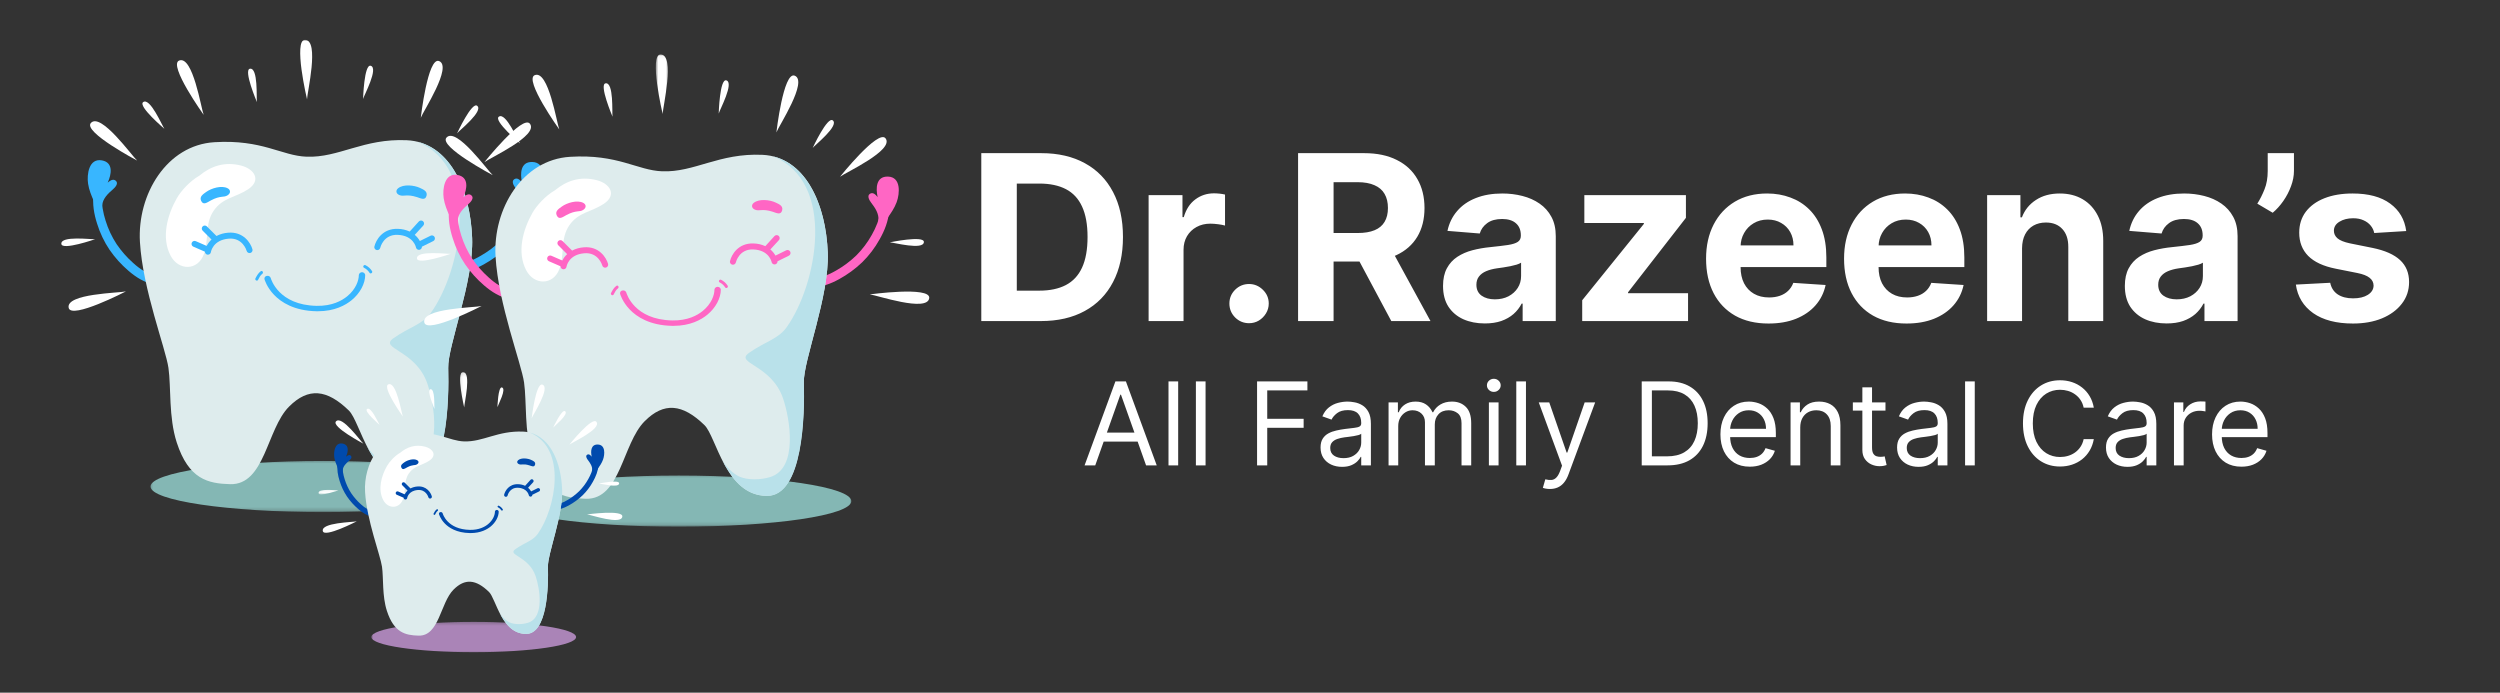 <svg width="693" height="192" viewBox="0 0 693 192" fill="none" xmlns="http://www.w3.org/2000/svg">
<rect x="0" y="0" width="693" height="192" fill="#333333" stroke="none"/>
<mask id="mask0_601_38069" style="mask-type:luminance" maskUnits="userSpaceOnUse" x="41" y="127" width="97" height="15">
<path d="M41.266 127.394H137.832V141.808H41.266V127.394Z" fill="white"/>
</mask>
<g mask="url(#mask0_601_38069)">
<path d="M137.407 134.866C137.407 138.783 115.986 141.953 89.57 141.953C63.15 141.953 41.732 138.783 41.732 134.866C41.732 130.949 63.15 127.779 89.57 127.779C115.986 127.779 137.407 130.953 137.407 134.866Z" fill="#84B7B4"/>
</g>
<path d="M42.806 78.814C40.078 78.406 37.685 76.836 35.624 75.076C33.612 73.354 31.856 71.399 30.351 69.22C28.846 66.968 27.695 64.545 26.902 61.958C26.06 59.34 25.584 56.547 25.935 53.807C26.137 52.211 28.575 52.737 28.377 54.322C28.08 56.62 28.59 58.982 29.269 61.169C29.981 63.478 31.002 65.646 32.324 67.673C33.635 69.597 35.159 71.335 36.9 72.881C38.714 74.531 40.848 76.006 43.321 76.372C44.913 76.612 44.391 79.05 42.818 78.814H42.806Z" fill="#38B6FF"/>
<path d="M28.26 44.457C31.525 45.063 30.881 48.386 29.86 50.618C30.481 50.1 31.426 49.395 32.177 50.184C32.866 50.912 31.925 51.941 31.35 52.444C29.902 53.701 28.496 55 28.287 57.039L27.787 60.788C27.136 57.271 24.926 54.402 24.412 50.897C24.038 48.378 24.625 43.791 28.26 44.457Z" fill="#38B6FF"/>
<path d="M126.225 75.514C128.987 75.682 131.646 74.638 134.024 73.339C136.344 72.062 138.463 70.515 140.383 68.694C142.319 66.796 143.946 64.663 145.257 62.289C146.617 59.908 147.661 57.267 147.882 54.52C148.011 52.912 145.516 52.927 145.386 54.52C145.199 56.825 144.216 59.039 143.104 61.028C141.93 63.146 140.486 65.059 138.779 66.77C137.099 68.382 135.251 69.765 133.228 70.919C131.113 72.157 128.716 73.163 126.225 73.015C124.617 72.919 124.624 75.415 126.225 75.51V75.514Z" fill="#38B6FF"/>
<path d="M63.787 134.214C57.66 134.043 52.31 132.869 48.992 122.658C46.709 115.624 47.46 107.352 46.694 101.98C45.928 96.611 39.554 80.228 38.788 67.067C38.022 53.907 46.184 40.22 59.454 39.416C72.725 38.612 78.079 43.185 84.964 43.436C93.903 43.787 100.749 38.323 112.771 38.871C124.506 39.409 130.374 52.299 130.884 66C131.326 78.113 124.072 95.929 124.243 101.976C124.495 110.839 123.992 133.395 114.039 133.395C102.536 133.395 100.01 117.015 96.695 113.792C90.611 107.882 85.471 107.345 80.117 112.721C73.903 118.954 73.48 134.477 63.787 134.214Z" fill="#DEECED"/>
<path d="M66.885 45.909C62.255 44.701 58.407 46.081 55.256 48.702C52.593 50.222 50.12 53 49.019 54.947C46.413 59.553 44.633 65.829 47.293 70.881C49.51 75.091 54.803 75.072 56.494 70.508C57.999 66.473 56.647 62.16 59.257 58.38C61.745 54.768 65.284 54.764 68.763 52.478C72.573 49.959 70.459 46.843 66.885 45.909Z" fill="white"/>
<path d="M130.876 66.027C130.396 53.259 125.442 41.741 115.734 39.302C133.44 46.553 127.862 74.97 119.457 86.694C117.128 89.944 113.551 90.599 109.058 93.761C104.913 96.68 115.212 96.924 118.458 106.32C120.394 111.932 122.783 125.805 114.88 128.202C112.293 128.987 108.704 129.113 106.311 128.034C104.78 127.345 102.737 125.523 101.537 123.352C104.063 128.373 107.595 133.338 113.966 133.418C124.124 133.552 124.516 110.847 124.254 101.984C124.071 95.93 131.333 78.128 130.876 66.027Z" fill="#B9E1EA"/>
<path d="M88.119 86.278H87.734C81.5 86.156 77.907 83.752 75.991 81.755C73.918 79.595 73.331 77.465 73.308 77.378C73.285 77.271 73.289 77.168 73.312 77.061C73.335 76.959 73.377 76.863 73.442 76.779C73.507 76.692 73.583 76.623 73.678 76.574C73.769 76.52 73.868 76.49 73.975 76.478C74.2 76.425 74.409 76.452 74.611 76.558C74.813 76.665 74.954 76.825 75.034 77.042C75.122 77.355 77.221 84.579 87.776 84.781C92.024 84.861 94.737 83.375 96.265 82.114C98.627 80.167 99.469 77.789 99.469 76.212C99.504 75.995 99.603 75.812 99.77 75.671C99.938 75.526 100.132 75.457 100.353 75.457C100.574 75.457 100.768 75.526 100.936 75.671C101.104 75.812 101.203 75.995 101.237 76.212C101.237 78.612 99.808 81.283 97.503 83.184C95.777 84.606 92.763 86.278 88.119 86.278Z" fill="#38B6FF"/>
<path d="M116.403 52.085C114.898 51.365 111.85 50.95 110.33 52.211C109.701 52.737 109.671 53.629 110.703 54.074C111.96 54.596 112.582 53.69 115.584 54.638C116.62 54.966 117.885 55.697 118.243 54.234C118.544 52.996 117.348 52.535 116.403 52.085Z" fill="#38B6FF"/>
<path d="M57.161 53.206C58.502 52.227 61.428 51.255 63.154 52.219C63.867 52.619 64.061 53.472 63.124 54.113C61.992 54.867 61.211 54.082 58.433 55.564C57.473 56.067 56.364 57.031 55.747 55.656C55.221 54.486 56.311 53.823 57.161 53.206Z" fill="#38B6FF"/>
<path d="M147.543 44.899C144.217 44.815 144.167 48.203 144.704 50.599C144.201 49.963 143.428 49.09 142.529 49.696C141.706 50.264 142.407 51.476 142.872 52.085C144.03 53.609 145.131 55.179 144.921 57.218L144.632 60.982C145.988 57.69 148.747 55.328 149.974 52.002C150.858 49.601 151.243 44.995 147.543 44.899Z" fill="#38B6FF"/>
<path d="M69.978 69.106C69.49 67.349 67.463 64.137 63.226 64.507C62.091 64.591 61.016 64.892 60.006 65.417L57.339 62.754C57.175 62.594 56.981 62.518 56.756 62.522C56.528 62.522 56.337 62.605 56.177 62.766C56.017 62.925 55.937 63.116 55.933 63.345C55.929 63.569 56.006 63.764 56.166 63.928L58.635 66.397C58.082 66.907 57.636 67.502 57.301 68.172L54.257 66.846C54.043 66.755 53.83 66.751 53.617 66.835C53.403 66.919 53.251 67.067 53.16 67.277C53.068 67.49 53.064 67.704 53.148 67.917C53.232 68.13 53.38 68.283 53.594 68.374L56.81 69.772C56.81 69.978 56.874 70.161 57.012 70.314C57.145 70.47 57.313 70.565 57.518 70.595H57.64C57.846 70.592 58.025 70.527 58.181 70.394C58.337 70.256 58.429 70.089 58.463 69.887C58.482 69.75 59.023 66.534 63.367 66.157C67.265 65.817 68.332 69.395 68.374 69.544C68.435 69.765 68.564 69.933 68.766 70.047C68.964 70.157 69.178 70.184 69.399 70.123C69.62 70.062 69.787 69.933 69.898 69.731C70.012 69.532 70.039 69.319 69.978 69.098V69.106Z" fill="#38B6FF"/>
<path d="M103.775 68.362C104.171 66.587 106.046 63.276 110.306 63.436C111.445 63.463 112.535 63.714 113.571 64.19L116.101 61.397C116.257 61.23 116.448 61.138 116.676 61.127C116.905 61.115 117.107 61.188 117.275 61.34C117.446 61.496 117.538 61.687 117.549 61.916C117.56 62.144 117.488 62.346 117.336 62.518L114.966 65.101C115.541 65.585 116.013 66.153 116.383 66.808L119.363 65.337C119.568 65.234 119.778 65.223 119.995 65.295C120.216 65.368 120.372 65.509 120.475 65.714C120.578 65.92 120.59 66.133 120.517 66.351C120.445 66.568 120.304 66.728 120.098 66.827L116.951 68.385C116.962 68.587 116.901 68.774 116.776 68.934C116.65 69.098 116.486 69.197 116.28 69.239L116.166 69.254C115.96 69.262 115.773 69.204 115.613 69.075C115.45 68.949 115.35 68.785 115.309 68.584C115.278 68.45 114.581 65.265 110.222 65.101C106.316 64.948 105.425 68.576 105.391 68.725C105.33 68.938 105.208 69.102 105.017 69.216C104.827 69.33 104.621 69.361 104.408 69.315C104.19 69.266 104.019 69.147 103.897 68.965C103.771 68.782 103.729 68.58 103.767 68.362H103.775Z" fill="#38B6FF"/>
<path d="M100.913 74.234C101.538 74.547 102.041 74.996 102.418 75.587C102.669 76.055 103.393 75.636 103.138 75.164C102.684 74.448 102.082 73.899 101.324 73.518C100.848 73.266 100.429 73.987 100.905 74.234H100.913Z" fill="#38B6FF"/>
<path d="M72.29 75.183C71.616 75.667 71.181 76.44 70.812 77.16C70.56 77.64 71.288 78.06 71.532 77.583C71.825 77 72.165 76.292 72.713 75.903C73.144 75.591 72.728 74.87 72.29 75.183Z" fill="#38B6FF"/>
<mask id="mask1_601_38069" style="mask-type:luminance" maskUnits="userSpaceOnUse" x="82" y="11" width="6" height="17">
<path d="M82.236 11H87.113V27.902H82.236V11Z" fill="white"/>
</mask>
<g mask="url(#mask1_601_38069)">
<path d="M84.551 11.049C81.225 11 85.111 27.559 85.111 27.559C85.107 25.749 88.658 11.11 84.551 11.049Z" fill="white"/>
</g>
<path d="M102.754 18.228C100.921 17.71 100.646 27.437 100.646 27.437C100.898 26.435 105.013 18.864 102.754 18.228Z" fill="white"/>
<path d="M132.276 29.327C130.79 28.131 126.701 36.955 126.701 36.955C127.337 36.14 134.101 30.802 132.276 29.327Z" fill="white"/>
<path d="M157.524 63.044C157.6 61.146 148.074 63.128 148.074 63.128C149.111 63.151 157.428 65.387 157.524 63.044Z" fill="white"/>
<path d="M69.284 19.051C67.406 19.344 71.216 28.298 71.216 28.298C71.037 27.277 71.605 18.681 69.284 19.051Z" fill="white"/>
<path d="M39.69 28.306C38.146 29.415 45.572 35.702 45.572 35.702C44.955 34.867 41.599 26.934 39.69 28.306Z" fill="white"/>
<path d="M17.004 67.608C17.179 69.506 26.365 66.309 26.365 66.309C25.337 66.408 16.798 65.269 17.004 67.608Z" fill="white"/>
<path d="M121.693 16.921C118.58 15.748 116.637 32.65 116.637 32.65C117.246 30.939 125.537 18.365 121.693 16.921Z" fill="white"/>
<path d="M146.9 34.307C144.892 31.663 134.27 44.953 134.27 44.953C135.691 43.832 149.388 37.572 146.9 34.307Z" fill="white"/>
<path d="M159.006 78.563C159.376 75.259 142.52 77.561 142.52 77.561C144.318 77.721 158.553 82.636 159.006 78.563Z" fill="white"/>
<path d="M49.658 16.784C46.564 18.003 56.459 31.838 56.459 31.838C55.766 30.165 53.476 15.279 49.658 16.784Z" fill="white"/>
<path d="M25.189 34.094C22.967 36.566 38.014 44.511 38.014 44.511C36.646 43.322 27.932 31.034 25.189 34.094Z" fill="white"/>
<path d="M19.043 85.36C19.797 88.595 34.912 80.776 34.912 80.776C33.159 81.222 18.098 81.363 19.043 85.36Z" fill="white"/>
<mask id="mask2_601_38069" style="mask-type:luminance" maskUnits="userSpaceOnUse" x="139" y="131" width="98" height="15">
<path d="M139.783 131.296H236.349V145.855H139.783V131.296Z" fill="white"/>
</mask>
<g mask="url(#mask2_601_38069)">
<path d="M235.985 138.912C235.985 142.829 214.564 145.999 188.148 145.999C161.728 145.999 140.311 142.829 140.311 138.912C140.311 134.996 161.728 131.825 188.148 131.825C214.564 131.825 235.985 134.999 235.985 138.912Z" fill="#84B7B4"/>
</g>
<path d="M141.384 82.864C138.656 82.456 136.263 80.887 134.202 79.126C132.19 77.4 130.434 75.446 128.929 73.266C127.424 71.014 126.273 68.591 125.481 66.004C124.639 63.39 124.162 60.593 124.513 57.854C124.715 56.257 127.153 56.783 126.955 58.368C126.658 60.67 127.168 63.028 127.847 65.215C128.559 67.528 129.58 69.696 130.906 71.719C132.213 73.647 133.737 75.381 135.479 76.928C137.292 78.578 139.426 80.052 141.899 80.422C143.491 80.658 142.969 83.097 141.396 82.864H141.384Z" fill="#FF66C4"/>
<path d="M126.836 48.504C130.101 49.109 129.457 52.436 128.436 54.665C129.057 54.147 130.002 53.442 130.753 54.23C131.443 54.958 130.501 55.987 129.926 56.49C128.478 57.747 127.072 59.047 126.866 61.089L126.363 64.834C125.712 61.317 123.502 58.448 122.988 54.943C122.614 52.424 123.201 47.837 126.836 48.504Z" fill="#FF66C4"/>
<path d="M224.803 79.561C227.565 79.729 230.225 78.685 232.602 77.385C234.923 76.113 237.041 74.562 238.961 72.741C240.897 70.843 242.524 68.71 243.835 66.336C245.195 63.954 246.239 61.314 246.46 58.567C246.593 56.963 244.094 56.974 243.964 58.567C243.778 60.876 242.794 63.086 241.682 65.078C240.508 67.193 239.068 69.106 237.357 70.817C235.677 72.432 233.829 73.815 231.806 74.966C229.691 76.208 227.295 77.21 224.803 77.061C223.195 76.966 223.202 79.462 224.803 79.557V79.561Z" fill="#FF66C4"/>
<path d="M162.365 138.261C156.242 138.089 150.888 136.916 147.57 126.704C145.287 119.671 146.038 111.399 145.272 106.03C144.506 100.658 138.132 84.278 137.366 71.113C136.6 57.953 144.762 44.267 158.033 43.467C171.304 42.663 176.657 47.231 183.542 47.483C192.481 47.833 199.328 42.369 211.349 42.918C223.084 43.459 228.952 56.345 229.463 70.047C229.904 82.163 222.65 99.976 222.821 106.023C223.073 114.885 222.57 137.445 212.621 137.445C201.115 137.445 198.588 121.061 195.274 117.838C189.189 111.928 184.049 111.395 178.695 116.767C172.481 123.001 172.058 138.527 162.365 138.261Z" fill="#DEECED"/>
<path d="M165.463 49.959C160.833 48.751 156.985 50.127 153.834 52.748C151.171 54.272 148.702 57.046 147.597 58.997C144.991 63.6 143.211 69.875 145.871 74.927C148.088 79.138 153.381 79.119 155.072 74.554C156.577 70.523 155.225 66.206 157.835 62.43C160.323 58.818 163.863 58.81 167.341 56.524C171.151 54.006 169.037 50.889 165.463 49.959Z" fill="white"/>
<path d="M229.454 70.073C228.974 57.305 224.021 45.787 214.312 43.349C232.018 50.599 226.44 79.016 218.035 90.74C215.707 93.99 212.129 94.649 207.637 97.812C203.491 100.73 213.79 100.974 217.036 110.37C218.972 115.979 221.361 129.852 213.459 132.248C210.872 133.037 207.282 133.163 204.89 132.085C203.358 131.391 201.316 129.57 200.119 127.398C202.641 132.424 206.174 137.385 212.544 137.465C222.702 137.598 223.095 114.893 222.832 106.03C222.649 99.976 229.911 82.178 229.454 70.073Z" fill="#B9E1EA"/>
<path d="M186.695 90.325H186.31C180.076 90.203 176.483 87.799 174.571 85.802C172.494 83.641 171.907 81.512 171.884 81.424C171.862 81.317 171.865 81.214 171.888 81.112C171.911 81.005 171.957 80.913 172.018 80.826C172.083 80.742 172.159 80.673 172.254 80.62C172.346 80.567 172.445 80.536 172.551 80.525C172.776 80.472 172.986 80.498 173.188 80.605C173.393 80.712 173.531 80.875 173.611 81.089C173.698 81.401 175.798 88.625 186.352 88.827C190.6 88.907 193.313 87.425 194.841 86.164C197.203 84.213 198.045 81.835 198.045 80.258C198.08 80.041 198.179 79.862 198.346 79.717C198.514 79.576 198.708 79.504 198.929 79.504C199.15 79.504 199.345 79.576 199.512 79.717C199.68 79.862 199.779 80.041 199.813 80.258C199.813 82.659 198.384 85.333 196.079 87.235C194.353 88.656 191.339 90.325 186.695 90.325Z" fill="#FF66C4"/>
<path d="M214.979 56.132C213.474 55.412 210.426 55 208.906 56.261C208.277 56.783 208.247 57.675 209.279 58.121C210.537 58.643 211.158 57.736 214.16 58.685C215.2 59.012 216.462 59.748 216.82 58.281C217.121 57.042 215.924 56.581 214.979 56.132Z" fill="#FF66C4"/>
<path d="M155.739 57.252C157.08 56.273 160.006 55.301 161.732 56.265C162.444 56.665 162.639 57.523 161.701 58.159C160.57 58.913 159.789 58.129 157.015 59.614C156.051 60.117 154.942 61.081 154.325 59.702C153.799 58.532 154.893 57.869 155.739 57.252Z" fill="#FF66C4"/>
<path d="M246.121 48.949C242.795 48.862 242.745 52.253 243.282 54.646C242.783 54.009 242.006 53.137 241.107 53.743C240.284 54.314 240.985 55.522 241.45 56.136C242.608 57.656 243.709 59.225 243.5 61.264L243.21 65.032C244.566 61.736 247.325 59.374 248.552 56.048C249.436 53.647 249.821 49.041 246.121 48.949Z" fill="#FF66C4"/>
<path d="M168.556 73.156C168.068 71.395 166.041 68.187 161.804 68.557C160.669 68.637 159.594 68.938 158.585 69.464L155.917 66.8C155.754 66.644 155.559 66.564 155.334 66.568C155.106 66.572 154.915 66.652 154.755 66.812C154.595 66.972 154.515 67.166 154.511 67.391C154.508 67.616 154.588 67.81 154.744 67.974L157.213 70.443C156.66 70.954 156.215 71.548 155.879 72.219L152.835 70.893C152.622 70.801 152.412 70.797 152.195 70.881C151.981 70.969 151.829 71.114 151.738 71.327C151.646 71.537 151.642 71.75 151.726 71.963C151.81 72.177 151.959 72.329 152.172 72.421L155.388 73.819C155.388 74.025 155.456 74.207 155.59 74.364C155.723 74.52 155.891 74.611 156.096 74.642H156.218C156.424 74.642 156.603 74.573 156.759 74.44C156.916 74.306 157.011 74.135 157.041 73.933C157.06 73.796 157.601 70.584 161.945 70.207C165.843 69.864 166.91 73.442 166.952 73.59C167.013 73.811 167.142 73.979 167.344 74.093C167.542 74.207 167.756 74.23 167.977 74.169C168.198 74.108 168.365 73.979 168.476 73.777C168.59 73.579 168.617 73.369 168.556 73.148V73.156Z" fill="#FF66C4"/>
<path d="M202.351 72.409C202.748 70.633 204.622 67.322 208.882 67.486C210.021 67.509 211.111 67.76 212.147 68.237L214.677 65.444C214.833 65.276 215.024 65.185 215.253 65.173C215.481 65.162 215.683 65.234 215.851 65.387C216.022 65.543 216.114 65.733 216.125 65.962C216.137 66.194 216.064 66.393 215.912 66.564L213.542 69.147C214.117 69.631 214.59 70.199 214.959 70.854L217.939 69.384C218.145 69.281 218.354 69.269 218.571 69.342C218.792 69.418 218.949 69.555 219.051 69.761C219.154 69.966 219.166 70.18 219.093 70.397C219.021 70.614 218.88 70.774 218.674 70.877L215.527 72.432C215.538 72.638 215.477 72.82 215.352 72.984C215.226 73.144 215.062 73.247 214.86 73.285L214.742 73.3C214.536 73.308 214.35 73.251 214.19 73.125C214.026 72.996 213.927 72.832 213.885 72.63C213.858 72.496 213.157 69.311 208.798 69.147C204.893 68.999 204.001 72.622 203.967 72.771C203.906 72.984 203.784 73.148 203.593 73.262C203.403 73.377 203.197 73.407 202.984 73.361C202.767 73.312 202.595 73.198 202.473 73.011C202.347 72.828 202.306 72.626 202.344 72.409H202.351Z" fill="#FF66C4"/>
<path d="M199.491 78.284C200.116 78.593 200.619 79.043 200.996 79.633C201.247 80.106 201.971 79.686 201.716 79.214C201.263 78.494 200.661 77.945 199.902 77.564C199.426 77.313 199.007 78.033 199.483 78.284H199.491Z" fill="#FF66C4"/>
<path d="M170.87 79.229C170.192 79.713 169.758 80.487 169.388 81.21C169.137 81.687 169.864 82.11 170.108 81.63C170.402 81.047 170.744 80.338 171.289 79.949C171.72 79.641 171.305 78.917 170.87 79.229Z" fill="#FF66C4"/>
<mask id="mask3_601_38069" style="mask-type:luminance" maskUnits="userSpaceOnUse" x="181" y="15" width="5" height="17">
<path d="M181.727 15.047H185.628V31.804H181.727V15.047Z" fill="white"/>
</mask>
<g mask="url(#mask3_601_38069)">
<path d="M183.129 15.096C179.803 15.046 183.689 31.606 183.689 31.606C183.689 29.796 187.237 15.161 183.129 15.096Z" fill="white"/>
</g>
<path d="M201.33 22.274C199.497 21.756 199.227 31.488 199.227 31.488C199.474 30.485 203.589 22.911 201.33 22.274Z" fill="white"/>
<path d="M230.852 33.373C229.366 32.177 225.277 41.002 225.277 41.002C225.914 40.186 232.677 34.848 230.852 33.373Z" fill="white"/>
<path d="M256.102 67.09C256.178 65.192 246.652 67.178 246.652 67.178C247.689 67.197 256.006 69.433 256.102 67.09Z" fill="white"/>
<path d="M167.862 23.097C165.984 23.395 169.794 32.345 169.794 32.345C169.615 31.323 170.183 22.732 167.862 23.097Z" fill="white"/>
<path d="M138.268 32.352C136.725 33.461 144.151 39.748 144.151 39.748C143.533 38.917 140.177 30.981 138.268 32.352Z" fill="white"/>
<path d="M115.582 71.654C115.757 73.552 124.943 70.355 124.943 70.355C123.915 70.454 115.376 69.315 115.582 71.654Z" fill="white"/>
<path d="M220.271 20.968C217.158 19.794 215.215 36.7 215.215 36.7C215.824 34.989 224.115 22.415 220.271 20.968Z" fill="white"/>
<path d="M245.478 38.353C243.471 35.709 232.848 48.999 232.848 48.999C234.269 47.879 247.967 41.619 245.478 38.353Z" fill="white"/>
<path d="M257.584 82.613C257.954 79.306 241.098 81.607 241.098 81.607C242.896 81.767 257.131 86.682 257.584 82.613Z" fill="white"/>
<path d="M148.236 20.83C145.142 22.05 155.037 35.888 155.037 35.888C154.344 34.212 152.054 19.325 148.236 20.83Z" fill="white"/>
<path d="M123.765 38.14C121.543 40.613 136.59 48.557 136.59 48.557C135.222 47.368 126.508 35.084 123.765 38.14Z" fill="white"/>
<path d="M117.621 89.406C118.375 92.645 133.494 84.823 133.494 84.823C131.738 85.269 116.676 85.409 117.621 89.406Z" fill="white"/>
<mask id="mask4_601_38069" style="mask-type:luminance" maskUnits="userSpaceOnUse" x="102" y="172" width="59" height="9">
<path d="M102.717 172.263H160.266V181H102.717V172.263Z" fill="white"/>
</mask>
<g mask="url(#mask4_601_38069)">
<path d="M159.692 176.588C159.692 178.912 146.985 180.791 131.318 180.791C115.646 180.791 102.939 178.912 102.939 176.588C102.939 174.264 115.646 172.385 131.318 172.385C146.985 172.385 159.692 174.267 159.692 176.588Z" fill="#AA84B7"/>
</g>
<path d="M103.583 143.34C101.964 143.1 100.543 142.166 99.323 141.122C98.131 140.101 97.087 138.943 96.195 137.647C95.304 136.314 94.622 134.877 94.149 133.342C93.65 131.791 93.368 130.134 93.574 128.507C93.696 127.558 95.144 127.874 95.022 128.812C94.85 130.176 95.151 131.578 95.551 132.873C95.974 134.245 96.58 135.529 97.365 136.733C98.142 137.872 99.045 138.905 100.078 139.819C101.156 140.799 102.421 141.675 103.888 141.892C104.833 142.033 104.524 143.481 103.591 143.34H103.583Z" fill="#004AAD"/>
<path d="M94.953 122.959C96.889 123.321 96.511 125.291 95.902 126.613C96.271 126.308 96.832 125.889 97.277 126.358C97.689 126.788 97.129 127.402 96.786 127.699C95.928 128.442 95.094 129.215 94.972 130.423L94.671 132.648C94.286 130.56 92.975 128.861 92.671 126.781C92.45 125.287 92.796 122.566 94.953 122.959Z" fill="#004AAD"/>
<path d="M153.063 141.382C154.701 141.481 156.278 140.863 157.688 140.094C159.064 139.335 160.321 138.417 161.46 137.335C162.611 136.211 163.575 134.946 164.352 133.54C165.16 132.123 165.777 130.561 165.911 128.93C165.987 127.977 164.505 127.985 164.428 128.93C164.318 130.298 163.735 131.612 163.076 132.79C162.379 134.047 161.525 135.182 160.508 136.196C159.513 137.152 158.416 137.975 157.216 138.657C155.962 139.393 154.541 139.987 153.063 139.899C152.11 139.842 152.114 141.324 153.063 141.382Z" fill="#004AAD"/>
<path d="M116.027 176.199C112.392 176.1 109.218 175.403 107.252 169.348C105.895 165.176 106.341 160.268 105.888 157.083C105.434 153.898 101.651 144.178 101.197 136.371C100.744 128.564 105.587 120.448 113.459 119.972C121.327 119.495 124.504 122.204 128.589 122.357C133.889 122.563 137.951 119.32 145.079 119.648C152.041 119.968 155.523 127.611 155.824 135.738C156.087 142.924 151.785 153.494 151.888 157.079C152.037 162.334 151.74 175.715 145.834 175.715C139.01 175.715 137.512 165.999 135.546 164.086C131.938 160.581 128.886 160.265 125.712 163.45C122.028 167.15 121.776 176.359 116.027 176.199Z" fill="#DEECED"/>
<path d="M117.865 123.824C115.121 123.108 112.835 123.923 110.968 125.478C109.387 126.381 107.92 128.027 107.268 129.185C105.721 131.913 104.666 135.639 106.243 138.634C107.558 141.13 110.698 141.122 111.703 138.413C112.595 136.02 111.791 133.46 113.342 131.22C114.816 129.078 116.916 129.074 118.977 127.718C121.24 126.224 119.987 124.376 117.865 123.824Z" fill="white"/>
<path d="M155.823 135.754C155.537 128.179 152.6 121.351 146.842 119.903C157.343 124.205 154.036 141.058 149.049 148.011C147.669 149.939 145.547 150.332 142.884 152.206C140.422 153.94 146.534 154.081 148.458 159.655C149.605 162.982 151.022 171.215 146.336 172.637C144.8 173.101 142.674 173.174 141.253 172.538C140.346 172.126 139.134 171.048 138.422 169.756C139.919 172.739 142.015 175.681 145.795 175.73C151.819 175.807 152.051 162.341 151.895 157.083C151.788 153.494 156.097 142.932 155.823 135.754Z" fill="#B9E1EA"/>
<path d="M130.462 147.767H130.234C126.534 147.695 124.404 146.27 123.269 145.085C122.038 143.801 121.691 142.54 121.676 142.486C121.649 142.357 121.676 142.239 121.756 142.132C121.836 142.025 121.939 141.968 122.072 141.957C122.206 141.923 122.331 141.938 122.449 142.003C122.571 142.067 122.655 142.163 122.701 142.288C122.75 142.475 123.996 146.758 130.257 146.88C132.779 146.925 134.387 146.045 135.294 145.298C136.696 144.144 137.195 142.73 137.195 141.797C137.214 141.667 137.275 141.561 137.374 141.477C137.473 141.389 137.587 141.347 137.717 141.347C137.85 141.347 137.965 141.389 138.064 141.477C138.163 141.561 138.224 141.667 138.243 141.797C138.243 143.218 137.393 144.807 136.029 145.935C135.004 146.777 133.217 147.767 130.462 147.767Z" fill="#004AAD"/>
<path d="M147.237 127.486C146.342 127.059 144.536 126.811 143.633 127.562C143.26 127.874 143.244 128.4 143.858 128.667C144.601 128.975 144.97 128.438 146.75 129.002C147.367 129.193 148.118 129.631 148.327 128.762C148.506 128.027 147.798 127.752 147.237 127.486Z" fill="#004AAD"/>
<path d="M112.096 128.149C112.892 127.569 114.63 126.994 115.651 127.566C116.078 127.802 116.192 128.309 115.636 128.686C114.961 129.135 114.5 128.671 112.854 129.551C112.283 129.848 111.623 130.419 111.258 129.604C110.945 128.911 111.593 128.514 112.096 128.149Z" fill="#004AAD"/>
<path d="M165.707 123.222C163.733 123.172 163.703 125.184 164.023 126.601C163.726 126.224 163.265 125.71 162.731 126.068C162.243 126.407 162.659 127.123 162.937 127.485C163.623 128.388 164.278 129.322 164.152 130.53L163.977 132.763C164.785 130.812 166.419 129.41 167.147 127.436C167.673 126.011 167.898 123.279 165.707 123.222Z" fill="#004AAD"/>
<path d="M119.703 137.583C119.413 136.539 118.213 134.634 115.694 134.855C115.024 134.904 114.387 135.083 113.789 135.392L112.204 133.814C112.109 133.719 111.995 133.673 111.857 133.677C111.724 133.677 111.61 133.727 111.514 133.818C111.419 133.913 111.373 134.028 111.37 134.165C111.37 134.298 111.415 134.413 111.507 134.512L112.974 135.975C112.646 136.28 112.383 136.63 112.181 137.026L110.375 136.241C110.249 136.188 110.124 136.184 109.998 136.234C109.872 136.283 109.781 136.371 109.727 136.497C109.67 136.623 109.67 136.748 109.72 136.874C109.769 137.004 109.857 137.091 109.983 137.148L111.892 137.975C111.892 138.101 111.93 138.208 112.01 138.299C112.09 138.39 112.189 138.448 112.311 138.463H112.383C112.505 138.463 112.612 138.425 112.703 138.345C112.798 138.265 112.852 138.166 112.871 138.044C112.882 137.964 113.206 136.055 115.782 135.834C118.091 135.632 118.723 137.754 118.75 137.842C118.788 137.971 118.864 138.07 118.982 138.139C119.101 138.208 119.226 138.223 119.356 138.185C119.489 138.147 119.588 138.07 119.653 137.952C119.722 137.834 119.737 137.708 119.703 137.579V137.583Z" fill="#004AAD"/>
<path d="M139.746 137.141C139.982 136.089 141.095 134.123 143.621 134.218C144.296 134.234 144.943 134.382 145.557 134.668L147.058 133.011C147.149 132.908 147.264 132.854 147.401 132.847C147.534 132.843 147.652 132.885 147.755 132.976C147.854 133.068 147.911 133.182 147.915 133.315C147.923 133.452 147.881 133.571 147.789 133.673L146.384 135.205C146.726 135.491 147.005 135.83 147.226 136.219L148.994 135.346C149.115 135.285 149.241 135.278 149.367 135.319C149.496 135.365 149.592 135.449 149.653 135.571C149.714 135.693 149.721 135.819 149.676 135.948C149.634 136.078 149.55 136.169 149.428 136.23L147.561 137.152C147.569 137.274 147.534 137.385 147.458 137.48C147.382 137.575 147.287 137.636 147.165 137.659L147.096 137.67C146.974 137.674 146.864 137.64 146.768 137.564C146.673 137.488 146.612 137.392 146.585 137.274C146.57 137.19 146.155 135.304 143.572 135.205C141.255 135.118 140.725 137.267 140.706 137.354C140.668 137.484 140.596 137.579 140.482 137.648C140.371 137.712 140.249 137.731 140.12 137.705C139.994 137.674 139.891 137.606 139.819 137.499C139.746 137.388 139.719 137.27 139.742 137.141H139.746Z" fill="#004AAD"/>
<path d="M138.047 140.623C138.421 140.81 138.718 141.077 138.943 141.423C139.091 141.705 139.522 141.458 139.369 141.176C139.103 140.749 138.744 140.425 138.295 140.197C138.013 140.048 137.761 140.478 138.043 140.623H138.047Z" fill="#004AAD"/>
<path d="M121.071 141.187C120.671 141.473 120.412 141.93 120.195 142.361C120.046 142.643 120.477 142.894 120.622 142.608C120.793 142.262 120.999 141.842 121.319 141.614C121.578 141.427 121.33 141 121.071 141.187Z" fill="#004AAD"/>
<mask id="mask5_601_38069" style="mask-type:luminance" maskUnits="userSpaceOnUse" x="127" y="103" width="4" height="11">
<path d="M127.1 103.115H130.026V113.738H127.1V103.115Z" fill="white"/>
</mask>
<g mask="url(#mask5_601_38069)">
<path d="M128.344 103.146C126.37 103.116 128.675 112.938 128.675 112.938C128.671 111.864 130.778 103.18 128.344 103.146Z" fill="white"/>
</g>
<path d="M139.14 107.402C138.054 107.097 137.891 112.866 137.891 112.866C138.039 112.271 140.482 107.779 139.14 107.402Z" fill="white"/>
<path d="M156.651 113.986C155.771 113.277 153.344 118.513 153.344 118.513C153.721 118.029 157.733 114.862 156.651 113.986Z" fill="white"/>
<path d="M171.63 133.986C171.676 132.858 166.025 134.035 166.025 134.035C166.639 134.047 171.573 135.377 171.63 133.986Z" fill="white"/>
<path d="M119.288 107.89C118.172 108.065 120.431 113.376 120.431 113.376C120.329 112.77 120.664 107.672 119.288 107.89Z" fill="white"/>
<path d="M101.735 113.38C100.817 114.039 105.225 117.766 105.225 117.766C104.86 117.274 102.867 112.565 101.735 113.38Z" fill="white"/>
<mask id="mask6_601_38069" style="mask-type:luminance" maskUnits="userSpaceOnUse" x="88" y="135" width="6" height="3">
<path d="M88.092 135.198H93.941V137.148H88.092V135.198Z" fill="white"/>
</mask>
<g mask="url(#mask6_601_38069)">
<path d="M88.279 136.691C88.386 137.819 93.835 135.921 93.835 135.921C93.221 135.979 88.158 135.304 88.279 136.691Z" fill="white"/>
</g>
<path d="M150.376 106.625C148.528 105.931 147.377 115.956 147.377 115.956C147.739 114.942 152.654 107.486 150.376 106.625Z" fill="white"/>
<path d="M165.327 116.939C164.134 115.369 157.836 123.256 157.836 123.256C158.678 122.589 166.805 118.874 165.327 116.939Z" fill="white"/>
<path d="M172.509 143.191C172.726 141.229 162.729 142.597 162.729 142.597C163.795 142.692 172.239 145.607 172.509 143.191Z" fill="white"/>
<path d="M107.651 106.545C105.814 107.269 111.682 115.476 111.682 115.476C111.271 114.481 109.914 105.653 107.651 106.545Z" fill="white"/>
<path d="M93.133 116.813C91.814 118.28 100.742 122.989 100.742 122.989C99.93 122.288 94.76 114.999 93.133 116.813Z" fill="white"/>
<path d="M89.486 147.223C89.936 149.143 98.901 144.506 98.901 144.506C97.861 144.769 88.926 144.853 89.486 147.223Z" fill="white"/>
<path d="M303.601 129H300.646L309.192 105.727H312.101L320.646 129H317.692L310.737 109.409H310.555L303.601 129ZM304.692 119.909H316.601V122.409H304.692V119.909ZM326.589 105.727V129H323.908V105.727H326.589ZM334.183 105.727V129H331.501V105.727H334.183ZM348.459 129V105.727H362.413V108.227H351.277V116.091H361.368V118.591H351.277V129H348.459ZM372.013 129.409C370.907 129.409 369.903 129.201 369.001 128.784C368.1 128.36 367.384 127.75 366.854 126.955C366.323 126.152 366.058 125.182 366.058 124.045C366.058 123.045 366.255 122.235 366.649 121.614C367.043 120.985 367.57 120.492 368.229 120.136C368.888 119.78 369.615 119.515 370.411 119.341C371.214 119.159 372.02 119.015 372.831 118.909C373.892 118.773 374.751 118.67 375.411 118.602C376.077 118.527 376.562 118.402 376.865 118.227C377.176 118.053 377.331 117.75 377.331 117.318V117.227C377.331 116.106 377.024 115.235 376.411 114.614C375.804 113.992 374.884 113.682 373.649 113.682C372.369 113.682 371.365 113.962 370.638 114.523C369.911 115.083 369.399 115.682 369.104 116.318L366.558 115.409C367.013 114.348 367.619 113.523 368.376 112.932C369.142 112.333 369.975 111.917 370.876 111.682C371.786 111.439 372.679 111.318 373.558 111.318C374.119 111.318 374.763 111.386 375.49 111.523C376.225 111.652 376.933 111.92 377.615 112.33C378.304 112.739 378.876 113.356 379.331 114.182C379.786 115.008 380.013 116.114 380.013 117.5V129H377.331V126.636H377.195C377.013 127.015 376.71 127.42 376.286 127.852C375.861 128.284 375.297 128.652 374.592 128.955C373.888 129.258 373.028 129.409 372.013 129.409ZM372.422 127C373.482 127 374.376 126.792 375.104 126.375C375.839 125.958 376.392 125.42 376.763 124.761C377.142 124.102 377.331 123.409 377.331 122.682V120.227C377.217 120.364 376.967 120.489 376.581 120.602C376.202 120.708 375.763 120.803 375.263 120.886C374.77 120.962 374.289 121.03 373.82 121.091C373.357 121.144 372.982 121.189 372.695 121.227C371.998 121.318 371.346 121.466 370.74 121.67C370.142 121.867 369.657 122.167 369.286 122.568C368.922 122.962 368.74 123.5 368.74 124.182C368.74 125.114 369.085 125.818 369.774 126.295C370.471 126.765 371.354 127 372.422 127ZM384.908 129V111.545H387.499V114.273H387.726C388.089 113.341 388.677 112.617 389.487 112.102C390.298 111.58 391.271 111.318 392.408 111.318C393.559 111.318 394.518 111.58 395.283 112.102C396.055 112.617 396.658 113.341 397.089 114.273H397.271C397.718 113.371 398.389 112.655 399.283 112.125C400.177 111.587 401.249 111.318 402.499 111.318C404.059 111.318 405.336 111.807 406.328 112.784C407.321 113.754 407.817 115.265 407.817 117.318V129H405.135V117.318C405.135 116.03 404.783 115.11 404.078 114.557C403.374 114.004 402.544 113.727 401.589 113.727C400.362 113.727 399.411 114.098 398.737 114.841C398.063 115.576 397.726 116.508 397.726 117.636V129H394.999V117.045C394.999 116.053 394.677 115.254 394.033 114.648C393.389 114.034 392.559 113.727 391.544 113.727C390.847 113.727 390.196 113.913 389.589 114.284C388.991 114.655 388.506 115.17 388.135 115.83C387.771 116.481 387.589 117.235 387.589 118.091V129H384.908ZM412.72 129V111.545H415.402V129H412.72ZM414.084 108.636C413.561 108.636 413.11 108.458 412.732 108.102C412.36 107.746 412.175 107.318 412.175 106.818C412.175 106.318 412.36 105.89 412.732 105.534C413.11 105.178 413.561 105 414.084 105C414.607 105 415.054 105.178 415.425 105.534C415.804 105.89 415.993 106.318 415.993 106.818C415.993 107.318 415.804 107.746 415.425 108.102C415.054 108.458 414.607 108.636 414.084 108.636ZM422.996 105.727V129H420.314V105.727H422.996ZM429.635 135.545C429.18 135.545 428.775 135.508 428.419 135.432C428.063 135.364 427.817 135.295 427.68 135.227L428.362 132.864C429.014 133.03 429.589 133.091 430.089 133.045C430.589 133 431.033 132.777 431.419 132.375C431.813 131.981 432.173 131.341 432.499 130.455L432.999 129.091L426.544 111.545H429.453L434.271 125.455H434.453L439.271 111.545H442.18L434.771 131.545C434.438 132.447 434.025 133.193 433.533 133.784C433.04 134.383 432.468 134.826 431.817 135.114C431.173 135.402 430.446 135.545 429.635 135.545ZM462.266 129H455.084V105.727H462.584C464.841 105.727 466.773 106.193 468.379 107.125C469.985 108.049 471.216 109.379 472.072 111.114C472.929 112.841 473.357 114.909 473.357 117.318C473.357 119.742 472.925 121.83 472.061 123.58C471.197 125.322 469.94 126.663 468.288 127.602C466.637 128.534 464.629 129 462.266 129ZM457.902 126.5H462.084C464.008 126.5 465.603 126.129 466.868 125.386C468.133 124.644 469.076 123.587 469.697 122.216C470.319 120.845 470.629 119.212 470.629 117.318C470.629 115.439 470.322 113.822 469.709 112.466C469.095 111.102 468.179 110.057 466.959 109.33C465.739 108.595 464.22 108.227 462.402 108.227H457.902V126.5ZM485.038 129.364C483.357 129.364 481.906 128.992 480.686 128.25C479.474 127.5 478.538 126.455 477.879 125.114C477.228 123.765 476.902 122.197 476.902 120.409C476.902 118.621 477.228 117.045 477.879 115.682C478.538 114.311 479.455 113.242 480.629 112.477C481.811 111.705 483.19 111.318 484.766 111.318C485.675 111.318 486.572 111.47 487.459 111.773C488.345 112.076 489.152 112.568 489.879 113.25C490.607 113.924 491.186 114.818 491.618 115.932C492.05 117.045 492.266 118.417 492.266 120.045V121.182H478.811V118.864H489.538C489.538 117.879 489.341 117 488.947 116.227C488.561 115.455 488.008 114.845 487.288 114.398C486.576 113.951 485.735 113.727 484.766 113.727C483.697 113.727 482.773 113.992 481.993 114.523C481.22 115.045 480.625 115.727 480.209 116.568C479.792 117.409 479.584 118.311 479.584 119.273V120.818C479.584 122.136 479.811 123.254 480.266 124.17C480.728 125.08 481.368 125.773 482.186 126.25C483.004 126.72 483.955 126.955 485.038 126.955C485.743 126.955 486.379 126.856 486.947 126.659C487.523 126.455 488.019 126.152 488.436 125.75C488.853 125.341 489.175 124.833 489.402 124.227L491.993 124.955C491.72 125.833 491.262 126.606 490.618 127.273C489.974 127.932 489.179 128.447 488.232 128.818C487.285 129.182 486.22 129.364 485.038 129.364ZM499.027 118.5V129H496.345V111.545H498.936V114.273H499.163C499.572 113.386 500.194 112.674 501.027 112.136C501.86 111.591 502.936 111.318 504.254 111.318C505.436 111.318 506.47 111.561 507.357 112.045C508.243 112.523 508.932 113.25 509.425 114.227C509.917 115.197 510.163 116.424 510.163 117.909V129H507.482V118.091C507.482 116.72 507.125 115.652 506.413 114.886C505.701 114.114 504.724 113.727 503.482 113.727C502.625 113.727 501.86 113.913 501.186 114.284C500.519 114.655 499.993 115.197 499.607 115.909C499.22 116.621 499.027 117.485 499.027 118.5ZM522.655 111.545V113.818H513.609V111.545H522.655ZM516.246 107.364H518.928V124C518.928 124.758 519.037 125.326 519.257 125.705C519.484 126.076 519.772 126.326 520.121 126.455C520.477 126.576 520.852 126.636 521.246 126.636C521.541 126.636 521.784 126.621 521.973 126.591C522.162 126.553 522.314 126.523 522.428 126.5L522.973 128.909C522.791 128.977 522.537 129.045 522.212 129.114C521.886 129.189 521.473 129.227 520.973 129.227C520.215 129.227 519.473 129.064 518.746 128.739C518.026 128.413 517.428 127.917 516.95 127.25C516.481 126.583 516.246 125.742 516.246 124.727V107.364ZM531.825 129.409C530.719 129.409 529.715 129.201 528.814 128.784C527.912 128.36 527.196 127.75 526.666 126.955C526.136 126.152 525.871 125.182 525.871 124.045C525.871 123.045 526.068 122.235 526.462 121.614C526.856 120.985 527.382 120.492 528.041 120.136C528.7 119.78 529.428 119.515 530.223 119.341C531.026 119.159 531.833 119.015 532.643 118.909C533.704 118.773 534.564 118.67 535.223 118.602C535.89 118.527 536.375 118.402 536.678 118.227C536.988 118.053 537.143 117.75 537.143 117.318V117.227C537.143 116.106 536.837 115.235 536.223 114.614C535.617 113.992 534.696 113.682 533.462 113.682C532.181 113.682 531.178 113.962 530.45 114.523C529.723 115.083 529.212 115.682 528.916 116.318L526.371 115.409C526.825 114.348 527.431 113.523 528.189 112.932C528.954 112.333 529.787 111.917 530.689 111.682C531.598 111.439 532.492 111.318 533.371 111.318C533.931 111.318 534.575 111.386 535.303 111.523C536.037 111.652 536.746 111.92 537.428 112.33C538.117 112.739 538.689 113.356 539.143 114.182C539.598 115.008 539.825 116.114 539.825 117.5V129H537.143V126.636H537.007C536.825 127.015 536.522 127.42 536.098 127.852C535.674 128.284 535.109 128.652 534.405 128.955C533.7 129.258 532.84 129.409 531.825 129.409ZM532.234 127C533.295 127 534.189 126.792 534.916 126.375C535.651 125.958 536.204 125.42 536.575 124.761C536.954 124.102 537.143 123.409 537.143 122.682V120.227C537.03 120.364 536.78 120.489 536.393 120.602C536.015 120.708 535.575 120.803 535.075 120.886C534.583 120.962 534.102 121.03 533.632 121.091C533.17 121.144 532.795 121.189 532.507 121.227C531.81 121.318 531.159 121.466 530.553 121.67C529.954 121.867 529.469 122.167 529.098 122.568C528.734 122.962 528.553 123.5 528.553 124.182C528.553 125.114 528.897 125.818 529.587 126.295C530.284 126.765 531.166 127 532.234 127ZM547.402 105.727V129H544.72V105.727H547.402ZM580.405 113H577.587C577.42 112.189 577.128 111.477 576.712 110.864C576.303 110.25 575.803 109.735 575.212 109.318C574.628 108.894 573.981 108.576 573.268 108.364C572.556 108.152 571.814 108.045 571.041 108.045C569.632 108.045 568.356 108.402 567.212 109.114C566.075 109.826 565.17 110.875 564.496 112.261C563.829 113.648 563.496 115.348 563.496 117.364C563.496 119.379 563.829 121.08 564.496 122.466C565.17 123.852 566.075 124.902 567.212 125.614C568.356 126.326 569.632 126.682 571.041 126.682C571.814 126.682 572.556 126.576 573.268 126.364C573.981 126.152 574.628 125.837 575.212 125.42C575.803 124.996 576.303 124.477 576.712 123.864C577.128 123.242 577.42 122.53 577.587 121.727H580.405C580.193 122.917 579.806 123.981 579.246 124.92C578.685 125.86 577.988 126.659 577.155 127.318C576.321 127.97 575.386 128.466 574.348 128.807C573.318 129.148 572.215 129.318 571.041 129.318C569.056 129.318 567.291 128.833 565.746 127.864C564.2 126.894 562.984 125.515 562.098 123.727C561.212 121.939 560.768 119.818 560.768 117.364C560.768 114.909 561.212 112.788 562.098 111C562.984 109.212 564.2 107.833 565.746 106.864C567.291 105.894 569.056 105.409 571.041 105.409C572.215 105.409 573.318 105.58 574.348 105.92C575.386 106.261 576.321 106.761 577.155 107.42C577.988 108.072 578.685 108.867 579.246 109.807C579.806 110.739 580.193 111.803 580.405 113ZM589.732 129.409C588.625 129.409 587.622 129.201 586.72 128.784C585.819 128.36 585.103 127.75 584.572 126.955C584.042 126.152 583.777 125.182 583.777 124.045C583.777 123.045 583.974 122.235 584.368 121.614C584.762 120.985 585.288 120.492 585.947 120.136C586.607 119.78 587.334 119.515 588.129 119.341C588.932 119.159 589.739 119.015 590.55 118.909C591.61 118.773 592.47 118.67 593.129 118.602C593.796 118.527 594.281 118.402 594.584 118.227C594.894 118.053 595.05 117.75 595.05 117.318V117.227C595.05 116.106 594.743 115.235 594.129 114.614C593.523 113.992 592.603 113.682 591.368 113.682C590.088 113.682 589.084 113.962 588.357 114.523C587.629 115.083 587.118 115.682 586.822 116.318L584.277 115.409C584.732 114.348 585.338 113.523 586.095 112.932C586.86 112.333 587.694 111.917 588.595 111.682C589.504 111.439 590.398 111.318 591.277 111.318C591.838 111.318 592.482 111.386 593.209 111.523C593.944 111.652 594.652 111.92 595.334 112.33C596.023 112.739 596.595 113.356 597.05 114.182C597.504 115.008 597.732 116.114 597.732 117.5V129H595.05V126.636H594.913C594.732 127.015 594.429 127.42 594.004 127.852C593.58 128.284 593.016 128.652 592.311 128.955C591.607 129.258 590.747 129.409 589.732 129.409ZM590.141 127C591.201 127 592.095 126.792 592.822 126.375C593.557 125.958 594.11 125.42 594.482 124.761C594.86 124.102 595.05 123.409 595.05 122.682V120.227C594.936 120.364 594.686 120.489 594.3 120.602C593.921 120.708 593.482 120.803 592.982 120.886C592.489 120.962 592.008 121.03 591.538 121.091C591.076 121.144 590.701 121.189 590.413 121.227C589.716 121.318 589.065 121.466 588.459 121.67C587.86 121.867 587.375 122.167 587.004 122.568C586.641 122.962 586.459 123.5 586.459 124.182C586.459 125.114 586.804 125.818 587.493 126.295C588.19 126.765 589.072 127 590.141 127ZM602.626 129V111.545H605.217V114.182H605.399C605.717 113.318 606.293 112.617 607.126 112.08C607.96 111.542 608.899 111.273 609.945 111.273C610.142 111.273 610.388 111.277 610.683 111.284C610.979 111.292 611.202 111.303 611.354 111.318V114.045C611.263 114.023 611.054 113.989 610.729 113.943C610.411 113.89 610.073 113.864 609.717 113.864C608.869 113.864 608.111 114.042 607.445 114.398C606.786 114.746 606.263 115.231 605.876 115.852C605.498 116.466 605.308 117.167 605.308 117.955V129H602.626ZM621.32 129.364C619.638 129.364 618.187 128.992 616.967 128.25C615.755 127.5 614.82 126.455 614.161 125.114C613.509 123.765 613.183 122.197 613.183 120.409C613.183 118.621 613.509 117.045 614.161 115.682C614.82 114.311 615.736 113.242 616.911 112.477C618.092 111.705 619.471 111.318 621.047 111.318C621.956 111.318 622.854 111.47 623.74 111.773C624.626 112.076 625.433 112.568 626.161 113.25C626.888 113.924 627.467 114.818 627.899 115.932C628.331 117.045 628.547 118.417 628.547 120.045V121.182H615.092V118.864H625.82C625.82 117.879 625.623 117 625.229 116.227C624.842 115.455 624.289 114.845 623.57 114.398C622.857 113.951 622.017 113.727 621.047 113.727C619.979 113.727 619.054 113.992 618.274 114.523C617.501 115.045 616.907 115.727 616.49 116.568C616.073 117.409 615.865 118.311 615.865 119.273V120.818C615.865 122.136 616.092 123.254 616.547 124.17C617.009 125.08 617.649 125.773 618.467 126.25C619.286 126.72 620.236 126.955 621.32 126.955C622.024 126.955 622.661 126.856 623.229 126.659C623.804 126.455 624.301 126.152 624.717 125.75C625.134 125.341 625.456 124.833 625.683 124.227L628.274 124.955C628.001 125.833 627.543 126.606 626.899 127.273C626.255 127.932 625.46 128.447 624.513 128.818C623.566 129.182 622.501 129.364 621.32 129.364Z" fill="white"/>
<path d="M288.514 89H272.014V42.455H288.651C293.332 42.455 297.363 43.386 300.741 45.25C304.12 47.099 306.719 49.758 308.537 53.227C310.37 56.697 311.287 60.849 311.287 65.682C311.287 70.53 310.37 74.697 308.537 78.182C306.719 81.667 304.105 84.341 300.696 86.204C297.302 88.068 293.241 89 288.514 89ZM281.855 80.568H288.105C291.014 80.568 293.461 80.053 295.446 79.023C297.446 77.977 298.946 76.364 299.946 74.182C300.961 71.985 301.469 69.151 301.469 65.682C301.469 62.242 300.961 59.432 299.946 57.25C298.946 55.068 297.454 53.462 295.469 52.432C293.484 51.401 291.037 50.886 288.128 50.886H281.855V80.568ZM318.395 89V54.091H327.781V60.182H328.145C328.781 58.015 329.849 56.379 331.349 55.273C332.849 54.151 334.577 53.591 336.531 53.591C337.016 53.591 337.539 53.621 338.099 53.682C338.66 53.742 339.152 53.826 339.577 53.932V62.523C339.122 62.386 338.493 62.265 337.69 62.159C336.887 62.053 336.152 62 335.486 62C334.062 62 332.789 62.311 331.668 62.932C330.562 63.538 329.683 64.386 329.031 65.477C328.395 66.568 328.077 67.826 328.077 69.25V89H318.395ZM346.241 89.591C344.741 89.591 343.454 89.061 342.378 88C341.317 86.924 340.787 85.636 340.787 84.136C340.787 82.651 341.317 81.379 342.378 80.318C343.454 79.258 344.741 78.727 346.241 78.727C347.696 78.727 348.969 79.258 350.06 80.318C351.151 81.379 351.696 82.651 351.696 84.136C351.696 85.136 351.438 86.053 350.923 86.886C350.423 87.704 349.764 88.364 348.946 88.864C348.128 89.349 347.226 89.591 346.241 89.591ZM359.827 89V42.455H378.19C381.705 42.455 384.705 43.083 387.19 44.341C389.69 45.583 391.592 47.349 392.895 49.636C394.213 51.909 394.872 54.583 394.872 57.659C394.872 60.75 394.205 63.409 392.872 65.636C391.539 67.849 389.607 69.546 387.077 70.727C384.562 71.909 381.516 72.5 377.94 72.5H365.645V64.591H376.349C378.228 64.591 379.789 64.333 381.031 63.818C382.274 63.303 383.198 62.53 383.804 61.5C384.425 60.47 384.736 59.189 384.736 57.659C384.736 56.114 384.425 54.811 383.804 53.75C383.198 52.689 382.266 51.886 381.009 51.341C379.766 50.78 378.198 50.5 376.304 50.5H369.668V89H359.827ZM384.963 67.818L396.531 89H385.668L374.349 67.818H384.963ZM411.599 89.659C409.372 89.659 407.387 89.273 405.645 88.5C403.902 87.712 402.524 86.553 401.509 85.023C400.509 83.477 400.009 81.553 400.009 79.25C400.009 77.311 400.365 75.682 401.077 74.364C401.789 73.046 402.759 71.985 403.986 71.182C405.213 70.379 406.607 69.773 408.168 69.364C409.743 68.954 411.395 68.667 413.122 68.5C415.152 68.288 416.789 68.091 418.031 67.909C419.274 67.712 420.175 67.424 420.736 67.046C421.296 66.667 421.577 66.106 421.577 65.364V65.227C421.577 63.788 421.122 62.674 420.213 61.886C419.319 61.099 418.046 60.705 416.395 60.705C414.652 60.705 413.266 61.091 412.236 61.864C411.205 62.621 410.524 63.576 410.19 64.727L401.236 64C401.69 61.879 402.584 60.045 403.918 58.5C405.251 56.939 406.971 55.742 409.077 54.909C411.198 54.061 413.652 53.636 416.44 53.636C418.38 53.636 420.236 53.864 422.009 54.318C423.796 54.773 425.38 55.477 426.759 56.432C428.152 57.386 429.251 58.614 430.054 60.114C430.857 61.599 431.259 63.379 431.259 65.454V89H422.077V84.159H421.804C421.243 85.25 420.493 86.212 419.554 87.046C418.615 87.864 417.486 88.508 416.168 88.977C414.849 89.432 413.327 89.659 411.599 89.659ZM414.372 82.977C415.796 82.977 417.054 82.697 418.145 82.136C419.236 81.561 420.092 80.788 420.713 79.818C421.334 78.849 421.645 77.75 421.645 76.523V72.818C421.342 73.015 420.925 73.197 420.395 73.364C419.88 73.515 419.296 73.659 418.645 73.796C417.993 73.917 417.342 74.03 416.69 74.136C416.039 74.227 415.448 74.311 414.918 74.386C413.781 74.553 412.789 74.818 411.94 75.182C411.092 75.546 410.433 76.038 409.963 76.659C409.493 77.265 409.259 78.023 409.259 78.932C409.259 80.25 409.736 81.258 410.69 81.954C411.66 82.636 412.887 82.977 414.372 82.977ZM438.588 89V83.227L455.679 62.068V61.818H439.179V54.091H467.338V60.386L451.293 81.023V81.273H467.929V89H438.588ZM490.241 89.682C486.651 89.682 483.56 88.954 480.969 87.5C478.393 86.03 476.408 83.954 475.014 81.273C473.62 78.576 472.923 75.386 472.923 71.704C472.923 68.114 473.62 64.962 475.014 62.25C476.408 59.538 478.37 57.424 480.901 55.909C483.446 54.394 486.431 53.636 489.855 53.636C492.158 53.636 494.302 54.008 496.287 54.75C498.287 55.477 500.029 56.576 501.514 58.045C503.014 59.515 504.181 61.364 505.014 63.591C505.848 65.803 506.264 68.394 506.264 71.364V74.023H476.787V68.023H497.151C497.151 66.629 496.848 65.394 496.241 64.318C495.635 63.242 494.795 62.401 493.719 61.795C492.658 61.174 491.423 60.864 490.014 60.864C488.545 60.864 487.241 61.205 486.105 61.886C484.984 62.553 484.105 63.455 483.469 64.591C482.832 65.712 482.507 66.962 482.491 68.341V74.046C482.491 75.773 482.81 77.265 483.446 78.523C484.098 79.78 485.014 80.75 486.196 81.432C487.378 82.114 488.779 82.454 490.401 82.454C491.476 82.454 492.461 82.303 493.355 82C494.249 81.697 495.014 81.242 495.651 80.636C496.287 80.03 496.772 79.288 497.105 78.409L506.06 79C505.605 81.151 504.673 83.03 503.264 84.636C501.87 86.227 500.067 87.47 497.855 88.364C495.658 89.242 493.12 89.682 490.241 89.682ZM528.491 89.682C524.901 89.682 521.81 88.954 519.219 87.5C516.643 86.03 514.658 83.954 513.264 81.273C511.87 78.576 511.173 75.386 511.173 71.704C511.173 68.114 511.87 64.962 513.264 62.25C514.658 59.538 516.62 57.424 519.151 55.909C521.696 54.394 524.681 53.636 528.105 53.636C530.408 53.636 532.552 54.008 534.537 54.75C536.537 55.477 538.279 56.576 539.764 58.045C541.264 59.515 542.431 61.364 543.264 63.591C544.098 65.803 544.514 68.394 544.514 71.364V74.023H515.037V68.023H535.401C535.401 66.629 535.098 65.394 534.491 64.318C533.885 63.242 533.045 62.401 531.969 61.795C530.908 61.174 529.673 60.864 528.264 60.864C526.795 60.864 525.491 61.205 524.355 61.886C523.234 62.553 522.355 63.455 521.719 64.591C521.082 65.712 520.757 66.962 520.741 68.341V74.046C520.741 75.773 521.06 77.265 521.696 78.523C522.348 79.78 523.264 80.75 524.446 81.432C525.628 82.114 527.029 82.454 528.651 82.454C529.726 82.454 530.711 82.303 531.605 82C532.499 81.697 533.264 81.242 533.901 80.636C534.537 80.03 535.022 79.288 535.355 78.409L544.31 79C543.855 81.151 542.923 83.03 541.514 84.636C540.12 86.227 538.317 87.47 536.105 88.364C533.908 89.242 531.37 89.682 528.491 89.682ZM560.514 68.818V89H550.832V54.091H560.06V60.25H560.469C561.241 58.22 562.537 56.614 564.355 55.432C566.173 54.235 568.378 53.636 570.969 53.636C573.393 53.636 575.507 54.167 577.31 55.227C579.113 56.288 580.514 57.803 581.514 59.773C582.514 61.727 583.014 64.061 583.014 66.773V89H573.332V68.5C573.348 66.364 572.802 64.697 571.696 63.5C570.59 62.288 569.067 61.682 567.128 61.682C565.825 61.682 564.673 61.962 563.673 62.523C562.688 63.083 561.916 63.901 561.355 64.977C560.81 66.038 560.529 67.318 560.514 68.818ZM600.599 89.659C598.372 89.659 596.387 89.273 594.645 88.5C592.902 87.712 591.524 86.553 590.509 85.023C589.509 83.477 589.009 81.553 589.009 79.25C589.009 77.311 589.365 75.682 590.077 74.364C590.789 73.046 591.759 71.985 592.986 71.182C594.213 70.379 595.607 69.773 597.168 69.364C598.743 68.954 600.395 68.667 602.122 68.5C604.152 68.288 605.789 68.091 607.031 67.909C608.274 67.712 609.175 67.424 609.736 67.046C610.296 66.667 610.577 66.106 610.577 65.364V65.227C610.577 63.788 610.122 62.674 609.213 61.886C608.319 61.099 607.046 60.705 605.395 60.705C603.652 60.705 602.266 61.091 601.236 61.864C600.205 62.621 599.524 63.576 599.19 64.727L590.236 64C590.69 61.879 591.584 60.045 592.918 58.5C594.251 56.939 595.971 55.742 598.077 54.909C600.198 54.061 602.652 53.636 605.44 53.636C607.38 53.636 609.236 53.864 611.009 54.318C612.796 54.773 614.38 55.477 615.759 56.432C617.152 57.386 618.251 58.614 619.054 60.114C619.857 61.599 620.259 63.379 620.259 65.454V89H611.077V84.159H610.804C610.243 85.25 609.493 86.212 608.554 87.046C607.615 87.864 606.486 88.508 605.168 88.977C603.849 89.432 602.327 89.659 600.599 89.659ZM603.372 82.977C604.796 82.977 606.054 82.697 607.145 82.136C608.236 81.561 609.092 80.788 609.713 79.818C610.334 78.849 610.645 77.75 610.645 76.523V72.818C610.342 73.015 609.925 73.197 609.395 73.364C608.88 73.515 608.296 73.659 607.645 73.796C606.993 73.917 606.342 74.03 605.69 74.136C605.039 74.227 604.448 74.311 603.918 74.386C602.781 74.553 601.789 74.818 600.94 75.182C600.092 75.546 599.433 76.038 598.963 76.659C598.493 77.265 598.259 78.023 598.259 78.932C598.259 80.25 598.736 81.258 599.69 81.954C600.66 82.636 601.887 82.977 603.372 82.977ZM635.884 42.455V47.364C635.884 48.758 635.611 50.182 635.065 51.636C634.535 53.076 633.823 54.439 632.929 55.727C632.035 57 631.058 58.083 629.997 58.977L625.724 56.455C626.482 55.258 627.149 53.932 627.724 52.477C628.315 51.023 628.611 49.333 628.611 47.409V42.455H635.884ZM667.003 64.046L658.139 64.591C657.988 63.833 657.662 63.151 657.162 62.545C656.662 61.924 656.003 61.432 655.185 61.068C654.382 60.689 653.42 60.5 652.298 60.5C650.798 60.5 649.533 60.818 648.503 61.455C647.473 62.076 646.957 62.909 646.957 63.955C646.957 64.788 647.291 65.492 647.957 66.068C648.624 66.644 649.768 67.106 651.389 67.454L657.707 68.727C661.101 69.424 663.632 70.546 665.298 72.091C666.965 73.636 667.798 75.667 667.798 78.182C667.798 80.47 667.124 82.477 665.776 84.204C664.442 85.932 662.609 87.28 660.276 88.25C657.957 89.204 655.283 89.682 652.253 89.682C647.632 89.682 643.95 88.72 641.207 86.796C638.48 84.856 636.882 82.22 636.412 78.886L645.935 78.386C646.223 79.796 646.92 80.871 648.026 81.614C649.132 82.341 650.548 82.704 652.276 82.704C653.973 82.704 655.336 82.379 656.366 81.727C657.412 81.061 657.942 80.204 657.957 79.159C657.942 78.28 657.571 77.561 656.844 77C656.116 76.424 654.995 75.985 653.48 75.682L647.435 74.477C644.026 73.796 641.488 72.614 639.821 70.932C638.17 69.25 637.344 67.106 637.344 64.5C637.344 62.258 637.95 60.326 639.162 58.705C640.389 57.083 642.109 55.833 644.321 54.955C646.548 54.076 649.154 53.636 652.139 53.636C656.548 53.636 660.018 54.568 662.548 56.432C665.094 58.295 666.579 60.833 667.003 64.046Z" fill="white"/>
</svg>
